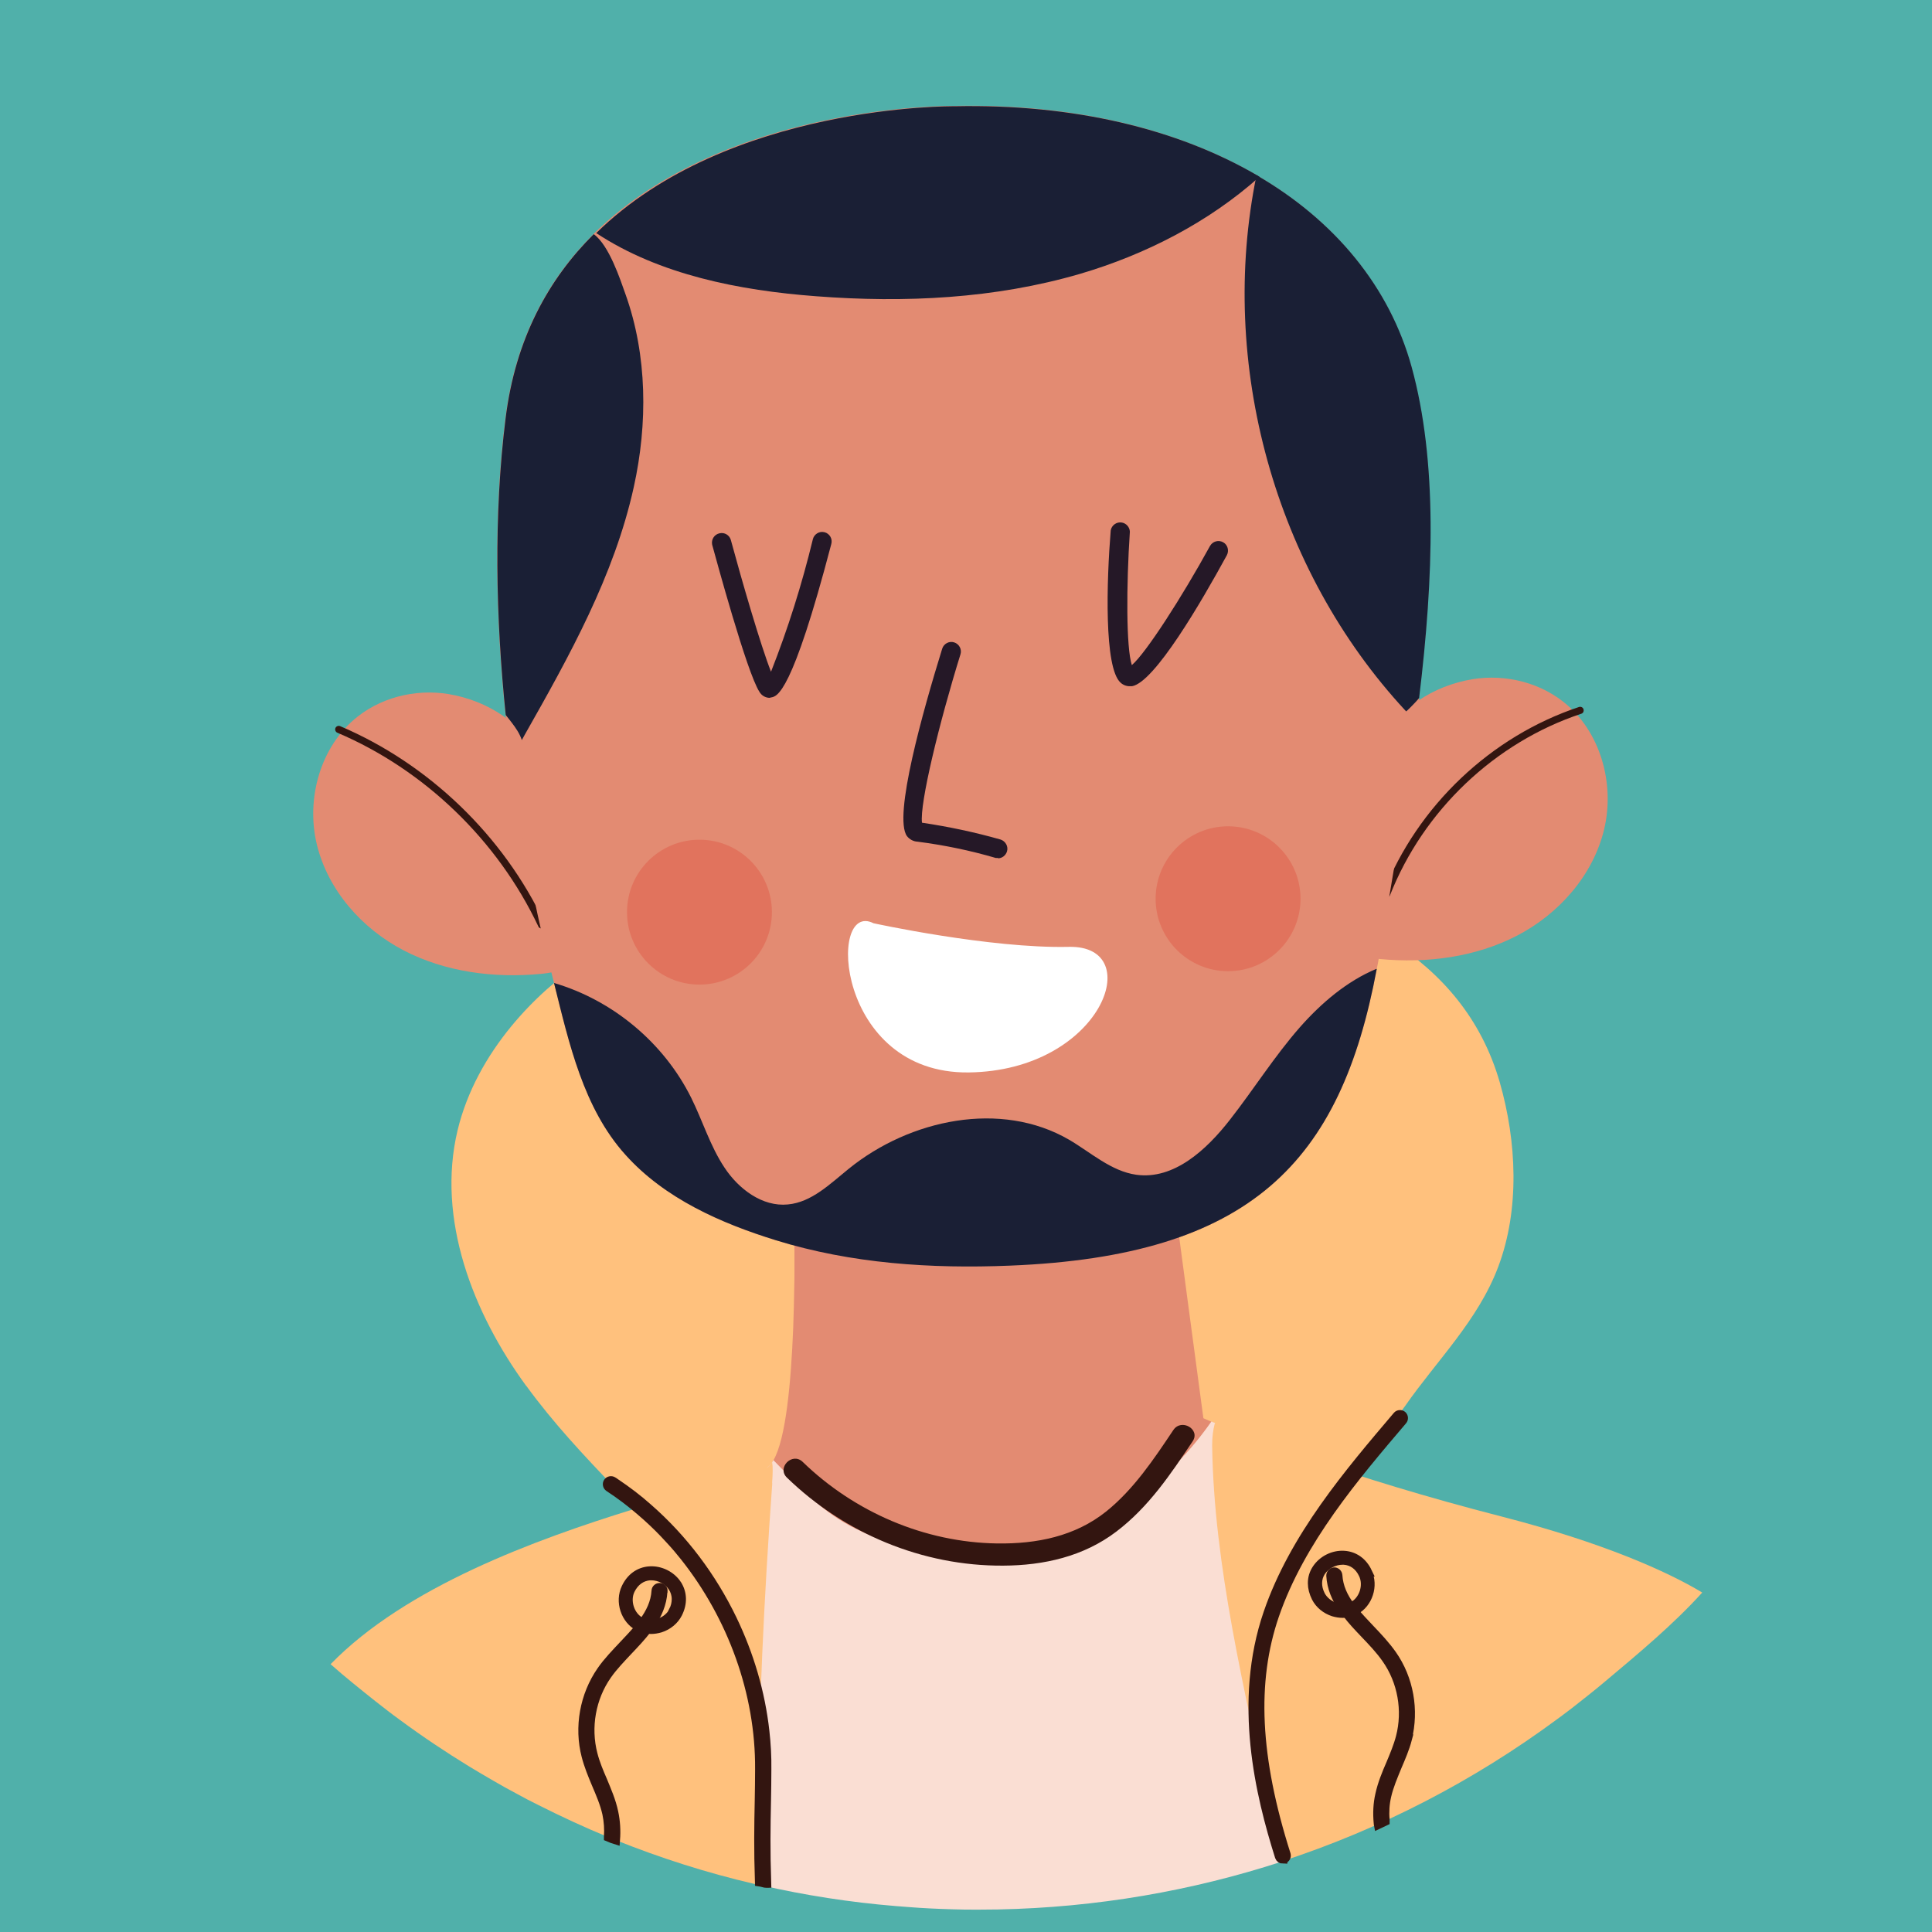 <?xml version="1.0" encoding="UTF-8"?><svg id="Layer_1" xmlns="http://www.w3.org/2000/svg" width="108" height="108" viewBox="0 0 108 108"><defs><style>.cls-1{fill:#50b0aa;}.cls-2{fill:#faded3;}.cls-3{fill:#1a1f35;}.cls-4,.cls-5{fill:#331510;}.cls-6{fill:#fff;}.cls-5{stroke:#331510;stroke-miterlimit:10;stroke-width:.5px;}.cls-7{fill:#e0503f;isolation:isolate;opacity:.4;}.cls-8{fill:#e38b72;}.cls-9{fill:#251827;}.cls-10{fill:#ffc17d;}</style></defs><rect class="cls-1" width="108" height="108"/><path class="cls-10" d="M29.42,77.48c-2.98-4.08-5.03-9.33-3.84-14.3.52-2.16,1.62-4.13,3.01-5.82,4.89-5.93,12.81-8.01,20.27-8.93,6.48-.8,13.14-.93,19.55.54,6.49,1.49,13.36,4.34,15.43,11.54.94,3.28,1.13,7.08-.09,10.31-1.12,2.98-3.42,5.22-5.2,7.77-1.59,2.27-4.16,4.09-5.05,6.73-.63,1.86.21,4.52-1,6.04-1.21,1.52-3.02,2.38-4.81,3.08-5.05,1.97-10.54,3.04-15.87,2.14-3.78-.64-7.46-2.36-10.28-5.09-1.18-1.14-2.06-2.44-3.02-3.77-1.2-1.66-2.71-3.06-4.12-4.52-1.75-1.82-3.49-3.68-4.98-5.73Z"/><path class="cls-8" d="M67.92,79.56c-.07-.03-.13-.05-.19-.08-.3-.13-.46-.2-.46-.2l-.88-6.58-.47-3.53h0s-.3-2.27-.3-2.27l-21.22,1.51s.01.47.01,1.23c0,.4,0,.89,0,1.42,0,.27,0,.56-.01.85-.01.73-.03,1.52-.06,2.34-.12,2.97-.4,6.18-1.11,7.39-.02.04-.04.07-.06.1h0c-.08.13-.17.23-.26.29l-3.81,6.5,15.92,9.97,16.56-11.33-3.66-7.61Z"/><path class="cls-8" d="M25.44,38.87c-1.88-.42-3.94,0-5.45,1.19-2.07,1.63-2.9,4.57-2.28,7.14s2.53,4.72,4.86,5.93,5.05,1.56,7.67,1.31c.52-.05,1.08-.14,1.47-.5.3-.28.45-.68.56-1.07.38-1.42.29-2.92.06-4.37-.67-4.24-2.22-8.59-6.88-9.63Z"/><path class="cls-8" d="M81.94,38.04c1.88-.42,3.94,0,5.45,1.19,2.07,1.63,2.9,4.57,2.28,7.14s-2.53,4.72-4.86,5.93-5.05,1.56-7.67,1.31c-.52-.05-1.08-.14-1.47-.5-.3-.28-.45-.68-.56-1.07-.38-1.42-.29-2.92-.06-4.37.67-4.24,2.22-8.59,6.88-9.63Z"/><path class="cls-4" d="M77.51,50.17s-.05,0-.07-.01c-.1-.04-.15-.16-.11-.26,1.92-4.86,6.01-8.74,10.94-10.38.1-.03.22.02.25.13s-.02.22-.13.25c-4.82,1.6-8.82,5.4-10.69,10.15-.03.08-.11.13-.19.13Z"/><path class="cls-4" d="M30.27,51.9c-.08,0-.15-.04-.18-.12-2.27-4.8-6.36-8.75-11.23-10.82-.1-.04-.15-.16-.11-.26.04-.1.16-.15.26-.11,4.96,2.11,9.13,6.12,11.44,11.02.05.1,0,.22-.1.27-.03.01-.06.02-.09.02Z"/><path class="cls-8" d="M79.33,39.04s0,.07-.01.11c-.56,4.67-1.41,9.47-2.19,14.12-.02.11-.04.22-.06.33-.03.19-.07.38-.11.57-2.02,10.81-7.04,16.04-20.51,16.58-4.39.18-8.86-.11-13.08-1.42-3.07-.95-6.21-2.33-8.4-4.77-2.36-2.61-3.16-6.25-4-9.61-.05-.2-.1-.4-.15-.6-1.05-4.07-1.99-9-2.54-14.21l-.02-.18c-.56-5.44-.68-11.17-.01-16.56.55-4.5,2.43-7.84,4.93-10.32.02-.02.04-.04.06-.06,7.38-7.25,20.05-7.1,20.05-7.1,6.71-.14,12.5,1.28,16.92,3.85.05.03.11.06.16.1,4.32,2.55,7.31,6.23,8.52,10.64,1.45,5.28,1.24,11.76.42,18.53Z"/><path class="cls-3" d="M79.33,39.02c-.07.09-.16.18-.24.27-.16.17-.32.33-.48.48-.02-.02-.03-.04-.05-.05-7.3-7.87-10.48-19.39-8.32-29.93,4.4,2.55,7.44,6.26,8.67,10.72,1.45,5.27,1.24,11.74.42,18.51Z"/><path class="cls-3" d="M70.4,9.89c-2.85,2.54-6.36,4.34-10.03,5.42-4.76,1.39-9.8,1.63-14.75,1.25-4.28-.32-8.76-1.2-12.29-3.53,7.37-7.24,20.02-7.09,20.02-7.09,6.7-.14,12.48,1.28,16.89,3.84.05.03.11.06.16.1Z"/><path class="cls-3" d="M35.43,27.22c-1.09,4.95-3.6,9.45-6.1,13.86-.05.1-.11.19-.16.29-.12-.36-.33-.67-.56-.97-.11-.15-.23-.29-.34-.43-.56-5.44-.68-11.17-.01-16.56.55-4.5,2.43-7.84,4.93-10.32.86.62,1.48,2.53,1.78,3.37,1.22,3.42,1.24,7.23.46,10.76Z"/><path class="cls-3" d="M76.96,54.17c-2.02,10.81-7.04,16.04-20.51,16.58-4.39.18-8.86-.11-13.08-1.42-3.07-.95-6.21-2.33-8.4-4.77-2.36-2.61-3.16-6.25-4-9.61,3.28.96,6.14,3.34,7.67,6.42.64,1.29,1.06,2.7,1.86,3.9.79,1.2,2.12,2.2,3.54,2.06,1.33-.12,2.36-1.15,3.4-1.99,3.43-2.78,8.51-3.84,12.32-1.63,1.23.72,2.35,1.76,3.76,1.96,2.1.29,3.92-1.39,5.23-3.07,1.33-1.7,2.49-3.55,3.91-5.17,1.2-1.36,2.63-2.58,4.28-3.27Z"/><path class="cls-2" d="M71.64,104.07c-5.01,1.63-10.33,2.56-15.85,2.67-.37,0-.74.01-1.11.01-.49,0-.99,0-1.48-.02-.42-.01-.85-.03-1.27-.05-.36-.02-.72-.04-1.08-.07-.26-.02-.52-.04-.78-.06-2.56-.21-5.06-.6-7.51-1.16l-8.68-12.86,9.03-10.51c.09-.06.18-.16.26-.29h0s.04-.07.06-.11c1.44,1.45,2.6,2.84,4.57,3.82,2.32,1.15,4.97,1.68,7.55,1.47,4.95-.41,9.51-3.35,12.37-7.45.05.03.12.05.19.08l6.68,7.96-2.96,16.54Z"/><path class="cls-10" d="M43.17,82.92c-.23,3.18-.42,6.35-.56,9.53h0c-.06,1.46-.12,2.91-.15,4.37h0c-.03,1.1-.06,2.18-.07,3.27-.02,1.75-.02,3.51,0,5.26h0c-.08,0-.15-.03-.23-.04-2.67-.62-5.25-1.45-7.75-2.45-.13-.05-.26-.1-.4-.16-1.34-.55-2.65-1.16-3.94-1.81-.39-.19-.77-.39-1.15-.6-.46-.24-.9-.49-1.35-.75-.44-.25-.88-.52-1.32-.78-1.34-.82-2.64-1.69-3.9-2.62-.46-.33-.9-.68-1.35-1.03-.83-.66-1.72-1.37-2.52-2.08,4.2-4.32,11.43-6.96,16.92-8.66h0s.06-.02.1-.03c.12-.03.24-.07.36-.11,3.6-1.09,6.41-1.76,7.04-2.2.09-.06.18-.16.26-.29.05.26.04.62,0,1.17Z"/><path class="cls-10" d="M95.16,89.02c-1.62,1.79-3.58,3.42-5.44,4.98-.32.27-.65.54-.98.8-.57.46-1.14.9-1.73,1.33-4.62,3.41-9.8,6.11-15.38,7.93-.21-.95-.42-1.9-.63-2.85-1.39-6.55-3.15-13.7-3.24-20.42,0-.45.05-.86.15-1.23,1.82.77,7.41,3,16.05,5.22,5.63,1.45,9.23,3.06,11.19,4.24Z"/><path class="cls-5" d="M42.85,105.28h0c-.06,0-.12-.01-.18-.03-.07-.02-.15-.04-.22-.05h0c-.06-1.82-.04-3.14-.01-4.54.01-.57.02-1.14.02-1.76.03-4.27-1.54-8.54-4.2-11.89-.24-.3-.49-.6-.75-.88-.13-.14-.26-.28-.39-.42-.43-.45-.88-.87-1.35-1.27h0c-.55-.47-1.13-.91-1.73-1.3-.09-.06-.12-.19-.06-.28.06-.09.19-.12.28-.06.05.03.1.06.15.1.64.43,1.25.89,1.82,1.4,1.97,1.72,3.57,3.86,4.71,6.22.95,1.97,1.58,4.1,1.82,6.26h0c.08.71.12,1.42.11,2.12,0,.62-.01,1.19-.02,1.76-.03,1.43-.05,2.77.01,4.62Z"/><path class="cls-5" d="M71.71,103.93c-.08,0-.16-.05-.19-.14-1.09-3.46-2.35-8.64-.64-13.62,1.46-4.26,4.53-7.85,7.23-11.03.07-.08.2-.09.28-.02.08.07.09.2.02.28-2.68,3.15-5.72,6.71-7.16,10.9-1.27,3.71-1.07,7.96.65,13.37.03.11-.03.22-.13.25-.02,0-.04,0-.06,0Z"/><path class="cls-5" d="M76.45,87.88c-.27-.57-.74-.9-1.31-.94-.6-.04-1.2.26-1.53.75-.17.25-.25.52-.25.81,0,.26.07.53.21.81.19.37.54.66.97.8.17.05.35.08.52.08.07,0,.14,0,.21-.02.14-.02.28-.05.41-.12.02-.01.05-.02.07-.03.73-.38,1.06-1.38.69-2.14ZM75.63,89.77s-.07.04-.11.05c-.13.05-.28.08-.43.08-.15,0-.3-.02-.45-.06-.36-.12-.65-.36-.81-.66-.24-.47-.23-.94.02-1.33.26-.38.73-.63,1.19-.63h.09c.47.03.85.31,1.07.78.3.62.03,1.46-.57,1.78Z"/><path class="cls-5" d="M78.68,97.21c-.14.53-.36,1.04-.57,1.53-.22.54-.46,1.09-.59,1.66-.1.44-.13.89-.09,1.32,0,.03,0,.06,0,.09l-.38.18s-.01-.05-.01-.09c-.05-.53-.03-1.06.09-1.58.13-.6.37-1.18.61-1.73.2-.48.41-.98.54-1.48.39-1.49.1-3.13-.79-4.39-.34-.49-.77-.94-1.19-1.38-.36-.38-.73-.76-1.03-1.17-.07-.09-.14-.18-.2-.27-.38-.54-.64-1.14-.68-1.82,0-.11.08-.2.19-.21.09-.01.2.07.21.19.04.66.31,1.23.71,1.76.05.07.11.15.18.23.27.34.59.67.91,1.01.43.45.87.92,1.23,1.43.95,1.35,1.26,3.11.85,4.72Z"/><path class="cls-5" d="M37.85,88.57c-.33-.5-.94-.8-1.54-.76-.58.04-1.05.38-1.32.95-.37.77-.04,1.77.7,2.16.02.01.05.02.07.03.13.06.27.1.41.12.07.01.14.02.22.02.17,0,.35-.03.52-.08.44-.14.79-.44.98-.81.29-.57.27-1.15-.04-1.63ZM37.64,90.07c-.16.31-.46.55-.82.66-.15.05-.3.07-.45.07s-.3-.03-.44-.09c-.04-.01-.08-.03-.11-.05-.6-.31-.88-1.16-.58-1.78.23-.47.61-.75,1.08-.79.03,0,.06,0,.09,0,.47,0,.94.25,1.19.63.13.2.2.43.2.67,0,.22-.05.45-.17.68Z"/><path class="cls-5" d="M37.06,88.97c-.04.69-.31,1.28-.68,1.83-.06.09-.12.18-.2.27-.31.41-.68.8-1.04,1.18-.42.45-.86.9-1.2,1.39-.89,1.27-1.18,2.92-.79,4.42.13.51.34,1.01.55,1.49.23.56.48,1.13.61,1.75.11.51.14,1.03.1,1.55h0c-.13-.04-.26-.09-.4-.15,0,0,0,0,0-.01.03-.44,0-.88-.09-1.31-.13-.58-.37-1.13-.6-1.67-.21-.5-.42-1.01-.56-1.55-.42-1.61-.1-3.39.85-4.76.35-.51.81-.98,1.24-1.44.32-.34.64-.67.92-1.02.06-.08.12-.16.18-.24.4-.54.68-1.11.72-1.77,0-.11.11-.2.21-.19.11,0,.2.1.19.21Z"/><path class="cls-9" d="M63.15,38.36c-.19,0-.37-.07-.51-.2-.93-.83-.78-5.69-.55-8.51.05-.29.33-.49.62-.44.25.04.44.26.45.51-.2,3-.21,6.49.11,7.46.78-.66,2.82-3.83,4.37-6.66.15-.26.47-.35.73-.21.26.14.35.47.21.73-1.44,2.64-4.04,7.1-5.3,7.32h-.14Z"/><path class="cls-9" d="M43.03,39.01c-.24,0-.46-.13-.58-.34-.71-1.1-2.44-7.5-2.64-8.22-.06-.29.12-.58.42-.64.27-.06.54.1.62.36.62,2.29,1.67,5.91,2.25,7.38.95-2.41,1.73-4.89,2.34-7.41.07-.28.36-.46.64-.39,0,0,0,0,.01,0,.29.08.46.37.38.66-2.2,8.4-3.03,8.53-3.38,8.58l-.07.02Z"/><circle class="cls-7" cx="68.65" cy="50.24" r="4.05"/><circle class="cls-7" cx="39.1" cy="50.99" r="4.05"/><path class="cls-9" d="M55.81,47.96h-.15c-1.43-.42-2.89-.72-4.37-.91-.23-.01-.45-.13-.59-.31-.78-1.08.9-7.02,1.97-10.48.09-.28.39-.44.67-.35.28.09.44.39.35.67-1.19,3.83-2.29,8.36-2.15,9.41,1.48.22,2.95.53,4.39.94.28.09.45.39.36.67-.07.22-.27.38-.5.38v-.02Z"/><path class="cls-6" d="M48.83,51.61s6.51,1.42,10.92,1.32,1.83,6.93-5.6,7.02c-7.43.09-7.91-9.66-5.32-8.34Z"/><path class="cls-4" d="M43.98,82.59c3.22,3.13,7.59,4.96,12.1,4.93,2.27-.01,4.49-.51,6.32-1.9s3.04-3.22,4.27-5.05c.45-.67-.63-1.3-1.08-.63-1.09,1.63-2.21,3.31-3.75,4.55-1.75,1.4-3.9,1.82-6.1,1.79-4.06-.06-7.97-1.75-10.87-4.56-.58-.56-1.46.32-.88.88h0Z"/></svg>